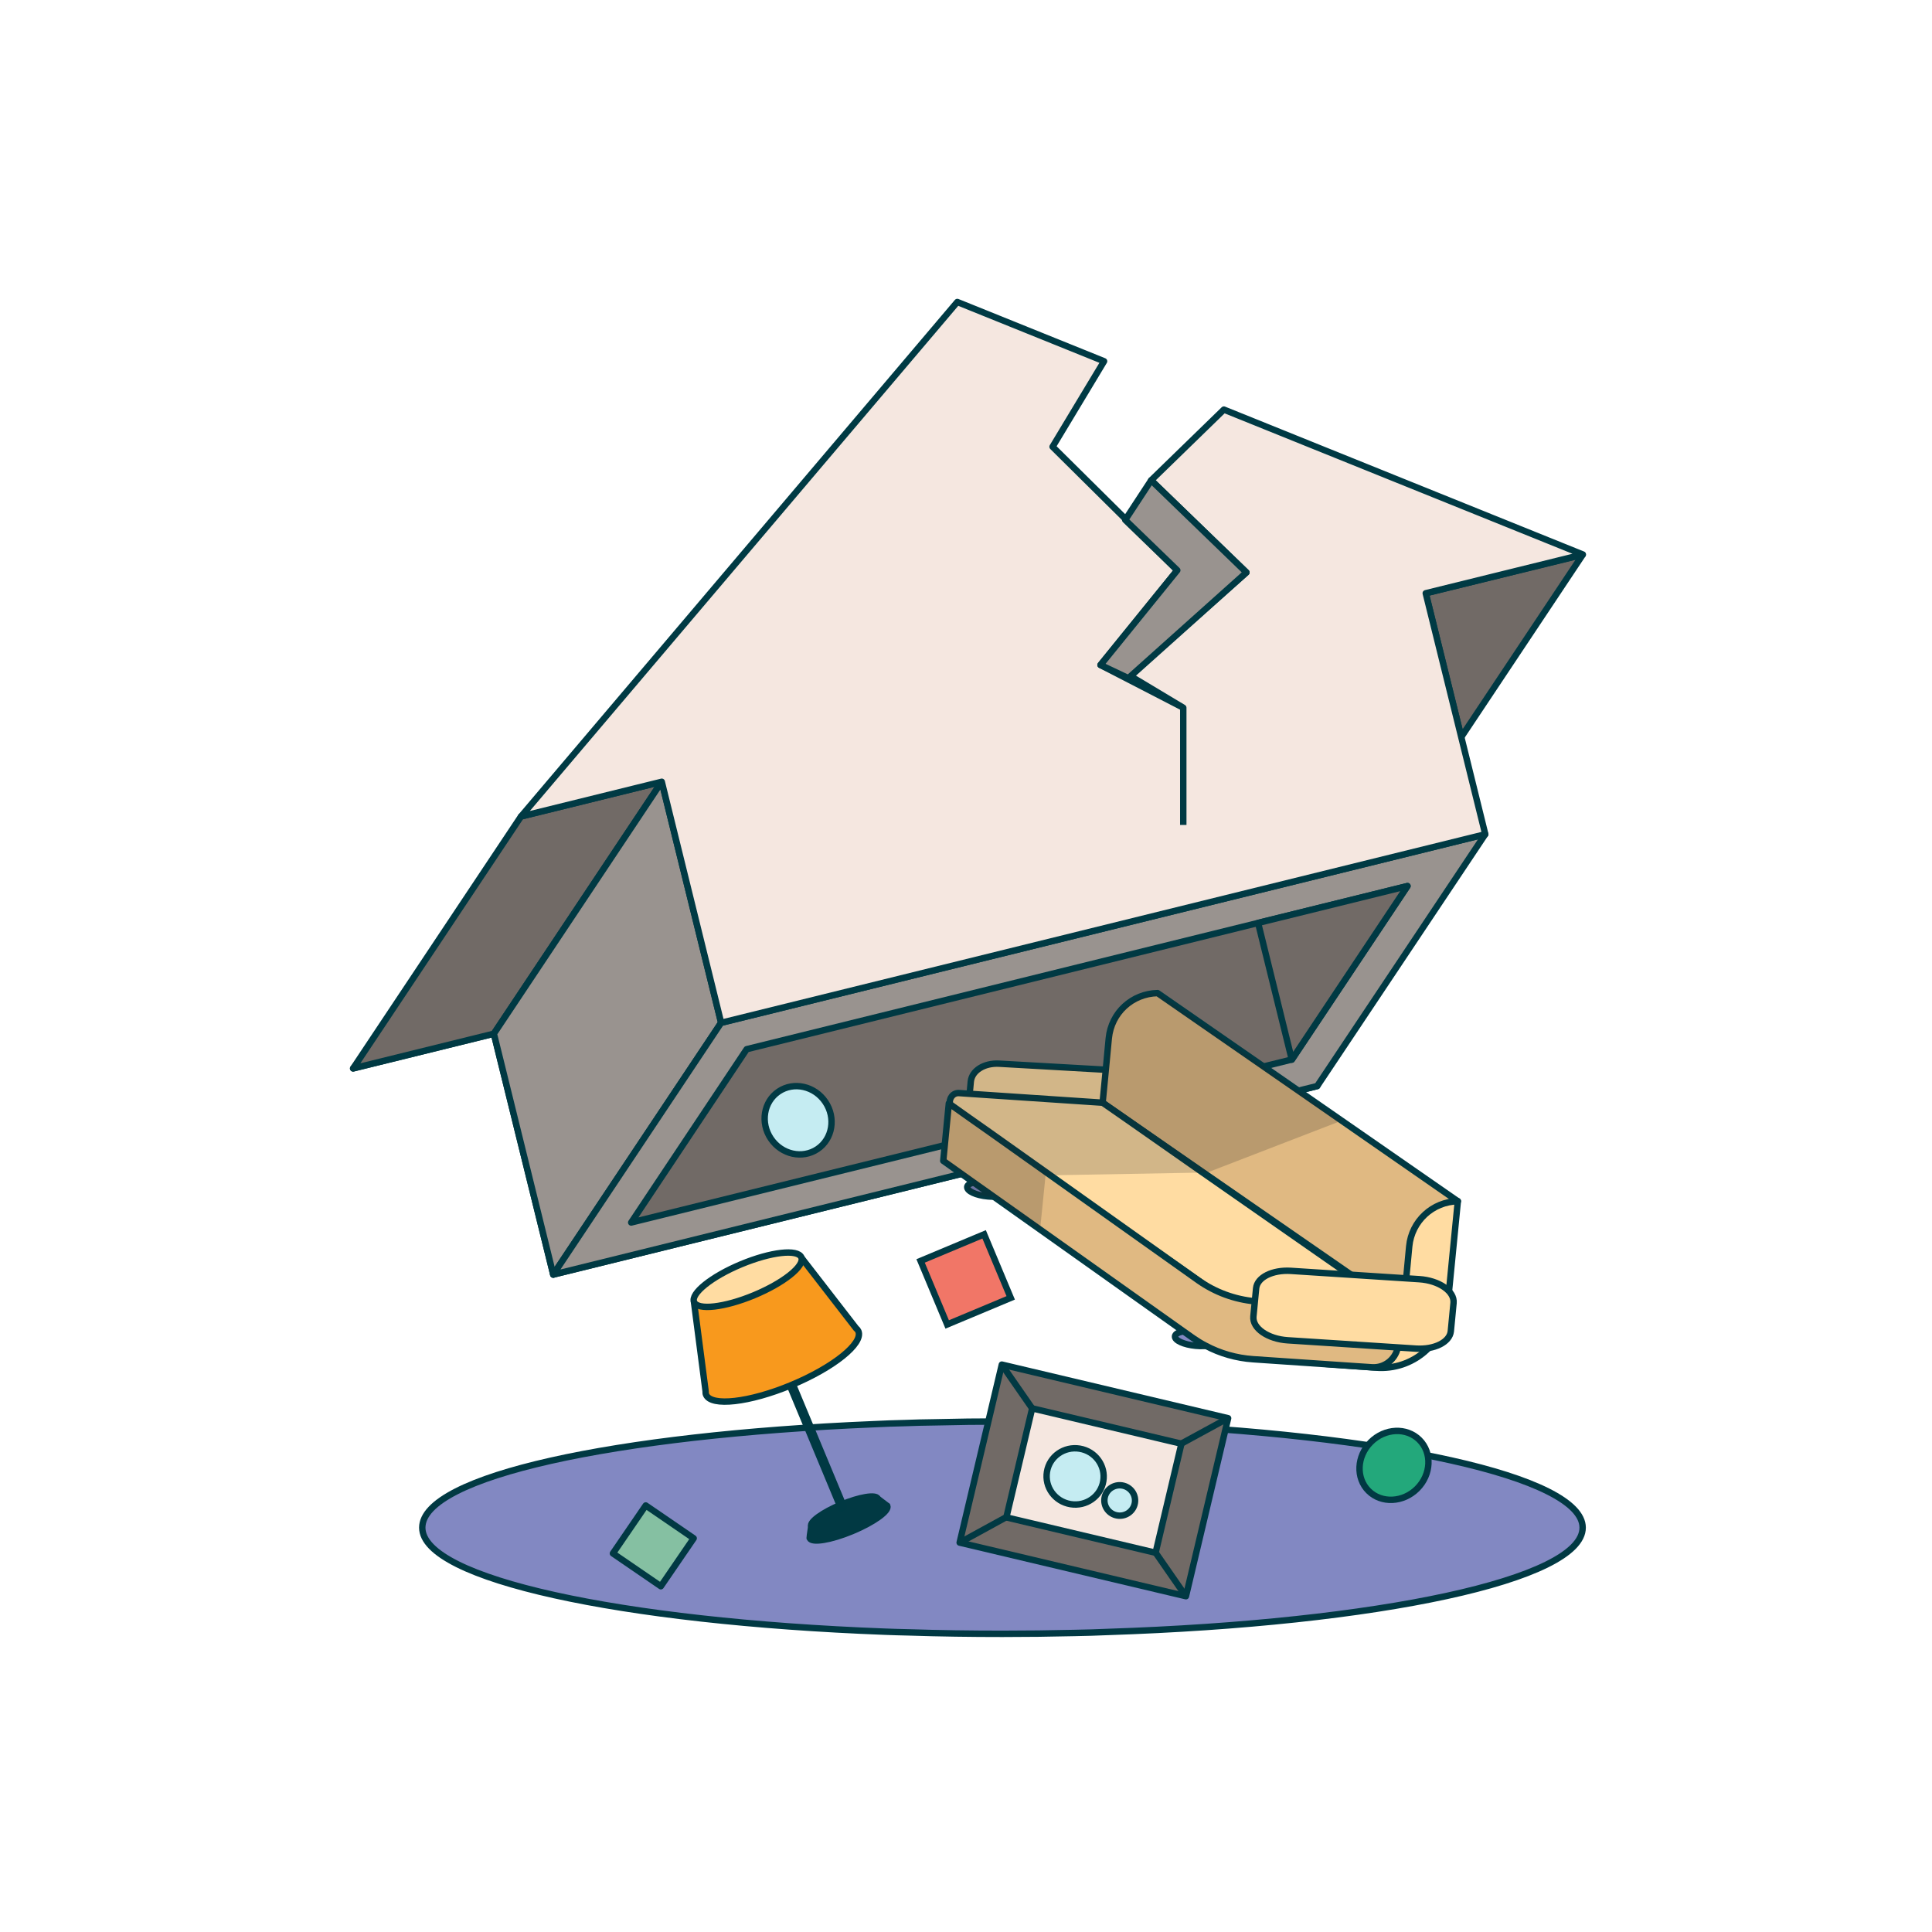 <svg width="482" height="482" viewBox="0 0 482 482" fill="none" xmlns="http://www.w3.org/2000/svg">
<path d="M394.844 381.124C394.844 394.117 343.767 404.926 276.332 407.145C273.612 407.253 270.856 407.36 268.064 407.396C262.194 407.539 256.181 407.611 250.096 407.611C242.185 407.611 234.382 407.503 226.83 407.253C224.79 407.217 222.75 407.145 220.745 407.074C154.886 404.568 105.348 393.938 105.348 381.124C105.348 368.31 153.418 358.001 217.846 355.317C220.495 355.174 223.143 355.102 225.864 355.03C228.226 354.923 230.624 354.887 233.022 354.851C238.606 354.708 244.333 354.637 250.096 354.637C252.673 354.637 255.214 354.637 257.755 354.673C263.232 354.708 268.637 354.816 273.898 354.995C276.01 355.066 278.122 355.138 280.198 355.209C345.7 357.751 394.844 368.417 394.844 381.124Z" fill="#8288C2" stroke="#013943" stroke-width="1.6" stroke-miterlimit="10"/>
<path d="M352.968 201.191L196.945 138.159L88.098 266.55L123.211 257.888L138.029 317.985L328.629 270.952L313.81 210.855L352.968 201.191Z" fill="#8288C2" stroke="#013943" stroke-width="1.6" stroke-linejoin="round"/>
<path d="M129.976 203.697L88.098 266.55L123.211 257.888L165.089 195.035L129.976 203.697Z" fill="#716A66" stroke="#003943" stroke-width="1.6" stroke-linejoin="round"/>
<path d="M179.908 255.168L138.029 317.985L123.211 257.888L165.089 195.035L179.908 255.168Z" fill="#99938F" stroke="#003943" stroke-width="1.6" stroke-linejoin="round"/>
<path d="M370.537 208.134L328.623 270.951L138.023 317.983L179.902 255.166L370.537 208.134Z" fill="#99938F" stroke="#003943" stroke-width="1.6" stroke-linejoin="round"/>
<path d="M351.15 221.058L322.301 264.332L157.473 304.993L186.286 261.755L351.15 221.058Z" fill="#716A66" stroke="#003943" stroke-width="1.6" stroke-linejoin="round"/>
<path d="M394.845 138.409L364.564 183.867L355.688 148.002L394.845 138.409Z" fill="#716A66" stroke="#003943" stroke-width="1.6" stroke-linejoin="round"/>
<path d="M322.286 264.368L313.875 230.256L351.136 221.058L322.286 264.368Z" fill="#716A66" stroke="#003943" stroke-width="1.6" stroke-linejoin="round"/>
<path d="M221.364 375.683C221.901 376.936 217.964 379.764 212.631 381.983C207.297 384.202 202.537 384.989 202 383.737L202.072 382.985L202.394 380.802L218.966 373.894L220.72 375.218L221.328 375.683H221.364Z" fill="#013943" stroke="#013943" stroke-width="1.6" stroke-linejoin="round"/>
<path d="M211.492 379.273C216.072 377.366 219.422 374.947 218.974 373.871C218.526 372.794 214.449 373.467 209.868 375.374C205.288 377.28 201.938 379.699 202.386 380.776C202.834 381.853 206.911 381.18 211.492 379.273Z" fill="#013943" stroke="#013943" stroke-width="1.6" stroke-linejoin="round"/>
<path d="M190.897 328.736L190.137 329.053L209.82 376.34L210.58 376.023L190.897 328.736Z" fill="#F8991D" stroke="#003943" stroke-width="1.6" stroke-linejoin="round"/>
<path d="M213.619 331.444L199.874 313.69L173.137 324.822L176.036 347.086C176.036 347.408 176.036 347.694 176.143 347.945C177.396 350.987 186.953 349.913 197.44 345.546C207.928 341.18 215.409 335.166 214.156 332.124C214.048 331.873 213.869 331.623 213.619 331.444Z" fill="#F8991D" stroke="#003943" stroke-width="1.6" stroke-linejoin="round"/>
<path d="M188.149 323.131C195.54 320.055 200.811 315.83 199.922 313.694C199.034 311.559 192.321 312.322 184.93 315.399C177.539 318.476 172.267 322.701 173.156 324.836C174.045 326.971 180.757 326.208 188.149 323.131Z" fill="#FFDCA2" stroke="#013943" stroke-width="1.6" stroke-linecap="round" stroke-linejoin="round"/>
<path d="M251.965 297.155C251.893 297.978 250.175 298.551 247.92 298.551C247.455 298.551 246.954 298.515 246.453 298.479C243.518 298.228 241.227 297.155 241.299 296.117C241.334 295.651 241.943 295.258 242.909 295.007C243.911 294.721 245.307 294.649 246.811 294.792C249.746 295.043 252.072 296.117 251.965 297.155Z" fill="#8288C2" stroke="#013943" stroke-width="1.6" stroke-linejoin="round"/>
<path d="M303.827 334.408C303.925 333.385 301.611 332.327 298.659 332.045C295.707 331.764 293.235 332.365 293.138 333.388C293.04 334.412 295.354 335.47 298.306 335.751C301.257 336.033 303.73 335.432 303.827 334.408Z" fill="#8288C2" stroke="#013943" stroke-width="1.6" stroke-linejoin="round"/>
<path d="M363.703 299.696L361.09 326.327C360.196 335.275 352.357 341.861 343.408 341.217L330.773 340.286L350.245 297.549L363.703 299.661V299.696Z" fill="#FFDCA2" stroke="#013943" stroke-width="1.6" stroke-linecap="round" stroke-linejoin="round"/>
<path d="M281.964 272.636L281.32 279.401L281.284 279.687C281.033 282.407 277.919 284.376 274.197 284.161L248.354 282.658C247.853 282.622 247.352 282.551 246.886 282.443C246.314 282.336 245.741 282.157 245.24 281.942C244.202 281.477 243.307 280.868 242.663 280.117C242.376 279.759 242.126 279.401 241.947 278.971C241.625 278.327 241.482 277.611 241.553 276.859L241.911 272.886L242.198 269.808C242.484 267.088 245.562 265.155 249.285 265.37L275.127 266.837C275.378 266.837 275.628 266.873 275.879 266.945C279.53 267.41 282.214 269.88 281.964 272.636Z" fill="#FFDCA2" stroke="#013943" stroke-width="1.6" stroke-linecap="round" stroke-linejoin="round"/>
<path d="M363.71 299.695C357.411 299.802 352.185 304.634 351.576 310.934L350.825 318.916L350.037 327.005L340.015 320.061L337.08 318.021L300.249 292.536L281.314 279.436L275.086 275.105L275.873 266.944L276.625 258.998C276.947 255.848 278.379 253.056 280.562 251.052C282.746 249.047 285.609 247.83 288.795 247.759L334.718 279.579L363.71 299.695Z" fill="#E0B982" stroke="#013943" stroke-width="1.6" stroke-linecap="round" stroke-linejoin="round"/>
<path d="M349.651 327.148L337.159 326.325L314.001 324.75H313.07L305.768 324.213L299.039 319.488L261.456 293.252L245.242 281.941L242.665 280.116L237.904 276.787C237.403 276.429 237.117 275.964 237.009 275.462C236.687 274.138 237.689 272.563 239.336 272.706L241.913 272.885L275.093 275.105L281.321 279.436L300.041 292.536L336.55 317.985L339.879 320.311L349.651 327.148Z" fill="#FFDCA2" stroke="#013943" stroke-width="1.6" stroke-linecap="round" stroke-linejoin="round"/>
<path d="M349.648 327.151L348.825 335.527C348.789 335.777 348.753 335.992 348.717 336.207C348.109 339.178 345.353 341.325 342.275 341.111L338.445 340.86L312.638 339.106C308.486 338.82 304.405 337.674 300.754 335.706C299.681 335.169 298.678 334.525 297.676 333.845L295.242 332.127L259.485 306.749L247.923 298.552L242.912 295.009L235.324 289.604L236.72 275.251L237.006 275.466L241.946 278.973L246.885 282.445L262.062 293.219L299.036 319.491C303.188 322.391 308.02 324.18 313.067 324.646C313.389 324.717 313.676 324.717 313.998 324.753L337.156 326.328L349.648 327.151Z" fill="#E0B982" stroke="#013943" stroke-width="1.6" stroke-linecap="round" stroke-linejoin="round"/>
<path d="M313.382 321.387L312.702 328.438C312.416 331.373 316.317 334.058 321.257 334.38L353.292 336.456C357.873 336.742 361.668 334.845 361.954 332.125L362.634 325.074C362.92 322.139 359.019 319.454 354.079 319.132L322.044 317.056C317.463 316.77 313.669 318.667 313.382 321.387Z" fill="#FFDCA2" stroke="#013943" stroke-width="1.6" stroke-linecap="round" stroke-linejoin="round"/>
<path d="M306.395 353.821L249.938 340.443L239.416 384.85L295.873 398.228L306.395 353.821Z" fill="#716A66" stroke="#003943" stroke-width="1.6" stroke-linejoin="round"/>
<path d="M294.744 360.181L257.512 351.359L251.067 378.561L288.299 387.383L294.744 360.181Z" fill="#F5E7E0" stroke="#003A44" stroke-width="1.6" stroke-linejoin="round"/>
<path d="M249.938 340.464L257.49 351.345" stroke="#013943" stroke-width="1.6" stroke-linejoin="round"/>
<path d="M306.367 353.815L294.734 360.151" stroke="#013943" stroke-width="1.6" stroke-linejoin="round"/>
<path d="M295.849 398.234L288.297 387.353" stroke="#013943" stroke-width="1.6" stroke-linejoin="round"/>
<path d="M239.398 384.882L251.031 378.511" stroke="#013943" stroke-width="1.6" stroke-linejoin="round"/>
<path d="M275.252 369.508C275.889 365.686 273.259 362.064 269.379 361.417C265.499 360.771 261.837 363.345 261.2 367.167C260.563 370.989 263.193 374.611 267.073 375.258C270.953 375.904 274.615 373.33 275.252 369.508Z" fill="#C5ECF2" stroke="#013943" stroke-width="1.6" stroke-linecap="round" stroke-linejoin="round"/>
<path d="M283.128 374.97C283.473 372.903 282.061 370.945 279.974 370.598C277.888 370.25 275.917 371.644 275.573 373.711C275.228 375.778 276.641 377.735 278.727 378.083C280.813 378.43 282.784 377.037 283.128 374.97Z" fill="#C5ECF2" stroke="#013943" stroke-width="1.6" stroke-linecap="round" stroke-linejoin="round"/>
<path d="M203.955 286.669C207.708 284.138 208.582 278.871 205.907 274.905C203.232 270.939 198.021 269.776 194.268 272.307C190.515 274.839 189.641 280.106 192.316 284.072C194.991 288.038 200.202 289.201 203.955 286.669Z" fill="#C5ECF2" stroke="#013943" stroke-width="1.6" stroke-linecap="round" stroke-linejoin="round"/>
<path d="M353.57 371.383C357.078 367.874 357.327 362.435 354.126 359.234C350.925 356.033 345.486 356.282 341.978 359.791C338.469 363.299 338.22 368.738 341.421 371.939C344.622 375.14 350.061 374.891 353.57 371.383Z" fill="#23A87B" stroke="#013943" stroke-width="1.6" stroke-linecap="round" stroke-linejoin="round"/>
<path d="M245.521 307.946L229.672 314.579L236.305 330.428L252.154 323.795L245.521 307.946Z" fill="#F17667" stroke="#013943" stroke-width="1.6" stroke-miterlimit="10"/>
<path d="M161.1 375.589L152.91 387.55L164.871 395.74L173.061 383.779L161.1 375.589Z" fill="#85C0A2" stroke="#013943" stroke-width="1.6" stroke-linecap="round" stroke-linejoin="round"/>
<path opacity="0.2" d="M334.722 279.579L301.255 292.5H300.253L300.038 292.536L262.062 293.216H261.453L260.845 293.252L259.485 306.746L247.923 298.549C247.458 298.549 246.957 298.514 246.456 298.478C243.521 298.227 241.23 297.154 241.302 296.116C241.337 295.65 241.946 295.256 242.912 295.006L235.324 289.601L236.72 275.248L237.006 275.463C236.684 274.138 237.687 272.564 239.333 272.707L241.91 272.886L242.197 269.807C242.483 267.087 245.561 265.154 249.284 265.369L275.126 266.837C275.377 266.837 275.627 266.872 275.878 266.944L276.63 258.998C276.952 255.848 278.384 253.056 280.567 251.052C282.75 249.047 285.614 247.83 288.799 247.759L334.722 279.579Z" fill="#221F20"/>
<path d="M295.206 176.565L274.553 165.899L293.703 142.275L262.599 111.457L275.448 90.124L238.832 75.342L129.984 203.697L165.098 195.035L179.916 255.167L370.551 208.135L355.697 148.002L394.891 138.338L305.336 102.187L287.189 119.833L310.955 142.812L281.891 168.583L295.206 176.565V205.808Z" fill="#F5E7E0"/>
<path d="M295.206 176.565L274.553 165.899L293.703 142.275L262.599 111.457L275.448 90.124L238.832 75.342L129.984 203.697L165.098 195.035L179.916 255.167L370.551 208.135L355.697 148.002L394.891 138.338L305.336 102.187L287.189 119.833L310.955 142.812L281.891 168.583L295.206 176.565ZM295.206 176.565V205.808" stroke="#003A44" stroke-width="1.6" stroke-linejoin="round"/>
<path d="M280.719 129.713L287.198 119.834L310.964 142.813L281.506 169.193L274.562 165.9L293.712 142.276L280.719 129.713Z" fill="#99938F" stroke="#003943" stroke-width="1.6" stroke-linejoin="round"/>
</svg>

